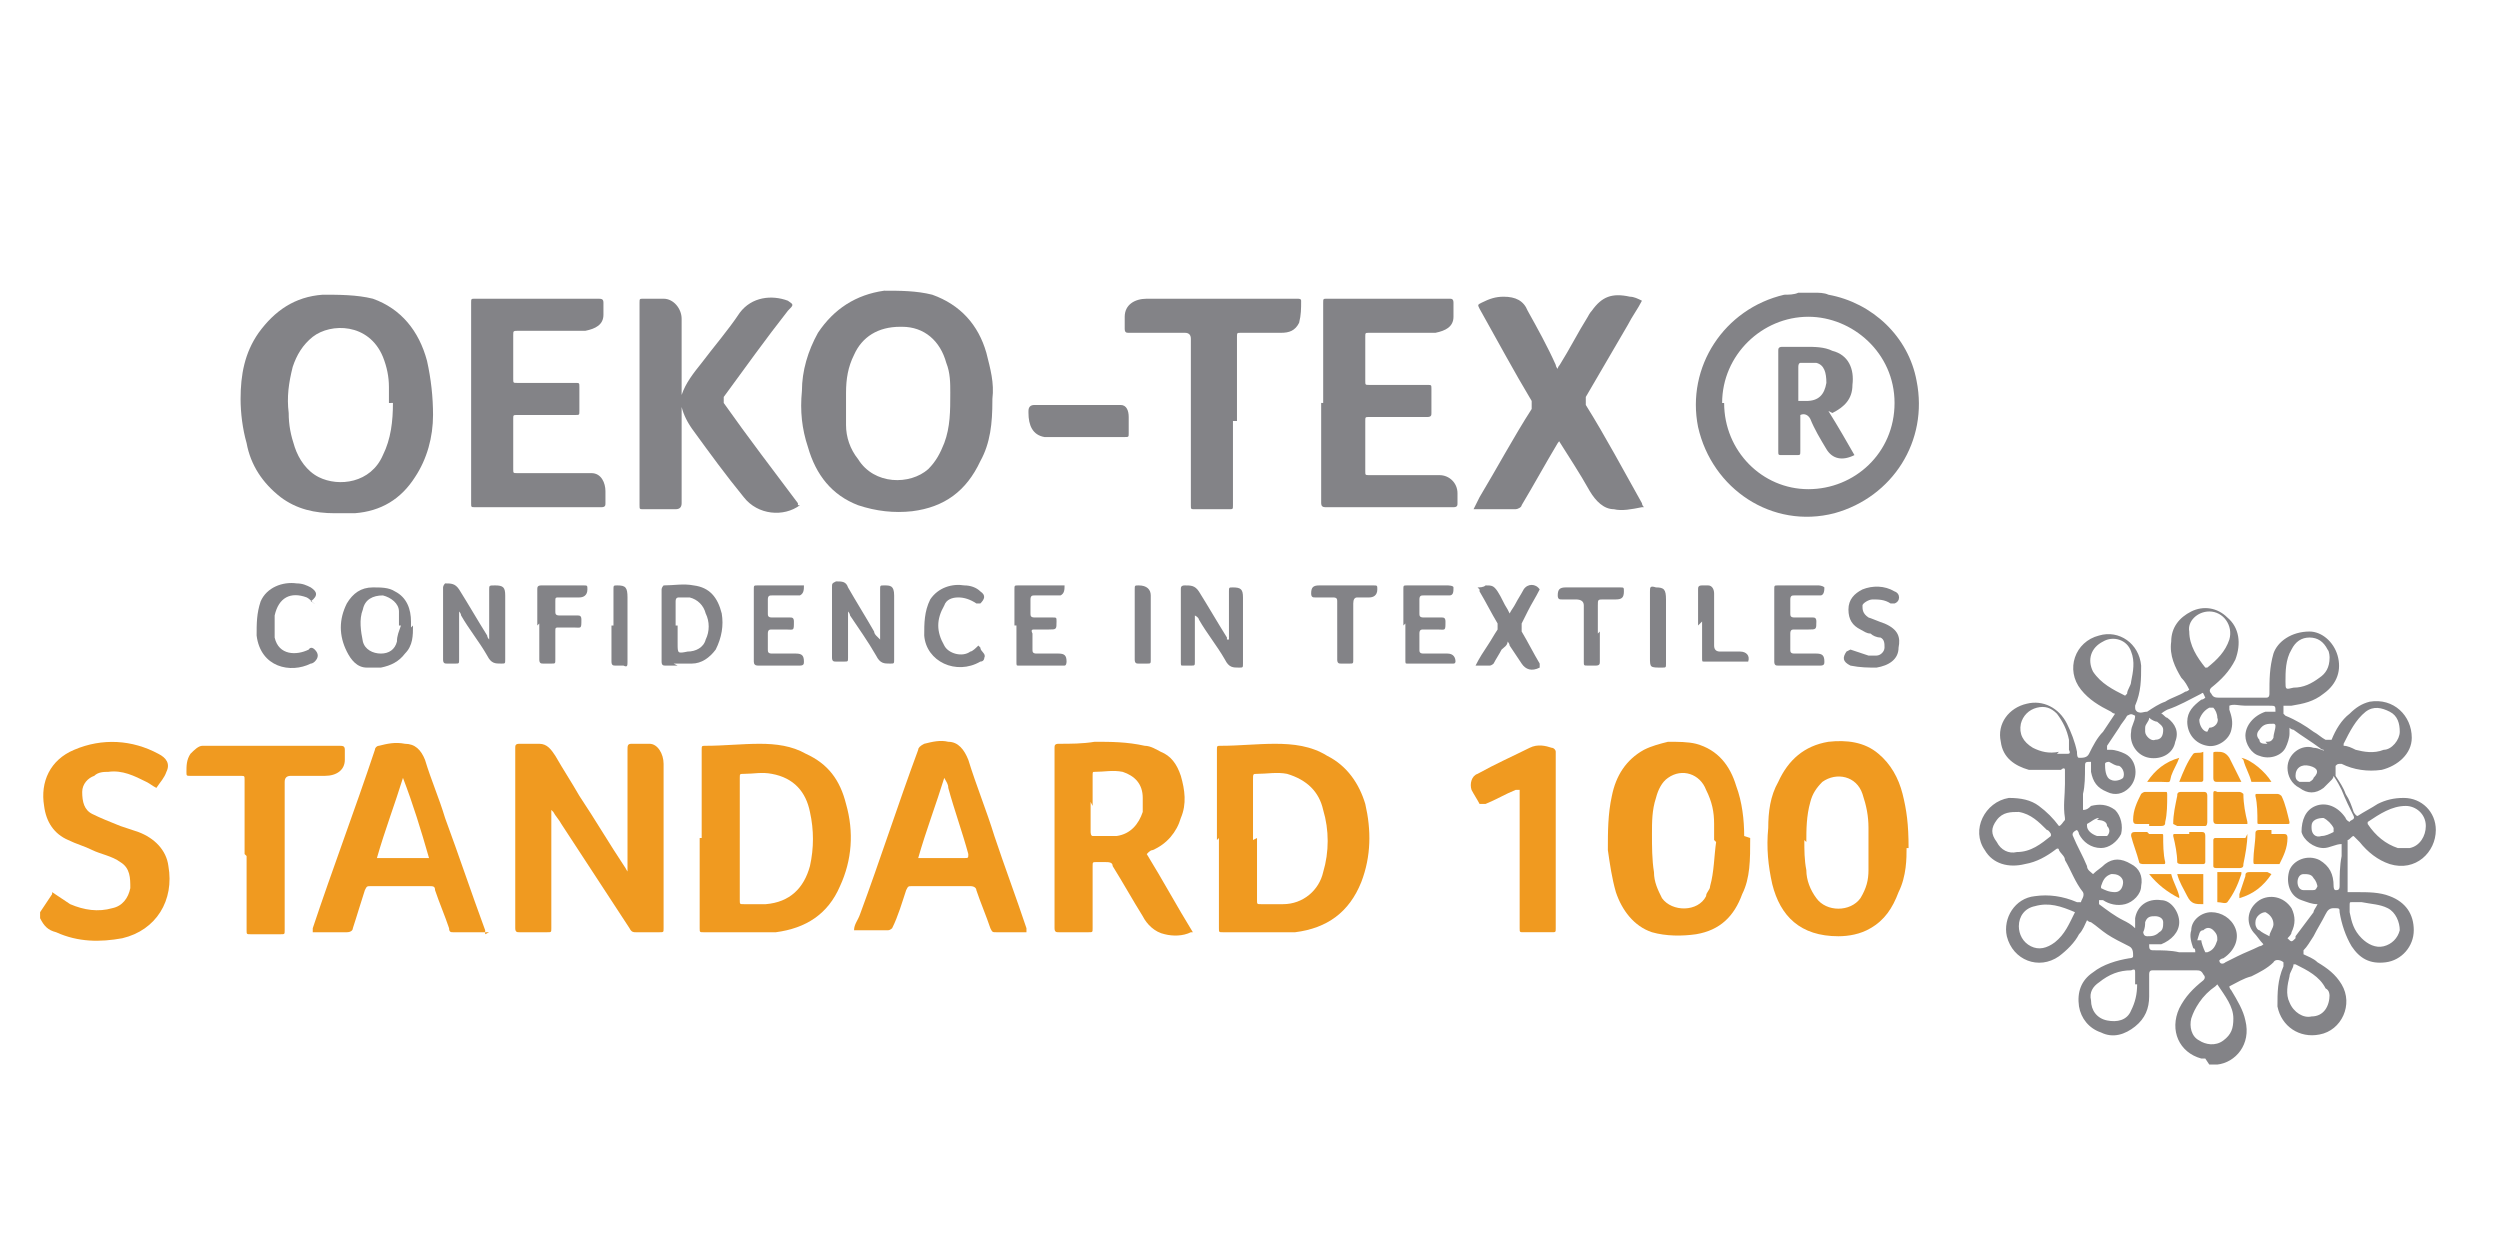 <?xml version="1.0" encoding="UTF-8"?>
<svg xmlns="http://www.w3.org/2000/svg" version="1.1" viewBox="0 0 124.7 62.4">
  <defs>
    <style>
      .cls-1 {
        fill: #f09a20;
      }

      .cls-2 {
        fill: #838387;
      }
    </style>
  </defs>
  <!-- Generator: Adobe Illustrator 28.7.1, SVG Export Plug-In . SVG Version: 1.2.0 Build 142)  -->
  <g>
    <g id="Capa_1">
      <g>
        <path class="cls-2" d="M110,52.8c0,0-.2,0-.2,0-1.1-.3-1.6-1.4-1.1-2.5.3-.6.7-1,1.2-1.4.1-.1.1-.2,0-.3-.1-.2-.2-.2-.4-.2-.5,0-1,0-1.4,0-.2,0-.5,0-.7,0-.1,0-.2,0-.2.2,0,.4,0,.7,0,1.1,0,.6-.2,1.1-.7,1.5-.5.4-1.1.6-1.7.3-.6-.2-1-.7-1.1-1.3-.1-.7.1-1.3.7-1.7.5-.4,1.2-.6,1.8-.7,0,0,.2,0,.2-.1,0-.2,0-.4-.2-.5-.4-.2-.8-.4-1.1-.6-.3-.2-.5-.4-.8-.6,0,0-.1,0-.2-.1-.1.2-.2.5-.4.7-.2.4-.6.8-1,1.1-1,.7-2.3.2-2.6-1-.2-.9.4-1.9,1.4-2,.7-.1,1.4,0,2.1.3,0,0,.2,0,.2,0,0-.1.2-.3.1-.5-.4-.5-.6-1.1-.9-1.6,0-.2-.2-.3-.3-.5,0-.1-.1-.1-.2,0-.4.3-.9.6-1.5.7-.8.2-1.6,0-2-.7-.7-1,0-2.4,1.2-2.6.6,0,1.1.1,1.5.4.4.3.7.6,1,1,0,0,0,0,0,0,.1,0,.2-.2.3-.3,0,0,0,0,0-.1-.1-.6,0-1.1,0-1.7,0-.2,0-.5,0-.7,0-.1-.1-.1-.2,0-.5,0-1.1,0-1.6,0-.7-.2-1.3-.6-1.4-1.4-.2-.9.4-1.7,1.3-1.9.8-.2,1.6.2,2,1,.2.4.4.9.5,1.4,0,.1,0,.3.1.3.2,0,.4,0,.5-.2.2-.4.4-.8.7-1.1.2-.3.4-.6.6-.9,0,0-.1,0-.2-.1-.6-.3-1.1-.6-1.5-1.1-.8-1-.3-2.4.9-2.7,1-.3,2,.4,2.1,1.5,0,.7,0,1.3-.3,2,0,.2,0,.2.1.3.2.1.3,0,.5,0,.3-.2.6-.4.9-.5.3-.2.7-.3,1-.5,0,0,.1,0,.2-.1-.1-.2-.2-.4-.4-.6-.3-.5-.6-1.1-.5-1.8,0-.7.4-1.2,1-1.5.6-.3,1.3-.2,1.8.3.6.5.7,1.3.4,2.1-.3.6-.7,1-1.2,1.4-.1.1-.1.2,0,.3.1.2.2.2.5.2.4,0,.8,0,1.3,0,.3,0,.6,0,.9,0,.1,0,.2,0,.2-.2,0-.7,0-1.3.2-2,.2-.6.9-1.1,1.8-1.1.6,0,1.2.5,1.4,1.2.2.7,0,1.4-.7,1.9-.5.4-1,.5-1.6.6-.1,0-.2,0-.4,0,0,.1,0,.3,0,.4,0,0,0,0,.1.1.5.2,1,.5,1.4.8.2.1.4.3.6.4.1,0,.2,0,.3,0,.2-.5.5-1,.9-1.3.3-.3.6-.5,1-.6,1.2-.2,2.1.7,2.1,1.8,0,.8-.7,1.4-1.5,1.6-.7.1-1.4,0-2-.3-.2,0-.2,0-.3.1,0,.2,0,.3,0,.5.2.3.4.6.5.9.2.3.3.6.4.9,0,0,.1.2.2.2.3-.2.7-.4,1-.6.4-.2.8-.3,1.3-.3.9,0,1.6.7,1.6,1.6,0,1.1-1,2.1-2.3,1.7-.6-.2-1.1-.6-1.5-1.1,0,0-.2-.2-.3-.3-.1,0-.2.2-.3.2,0,0,0,0,0,.1,0,.6,0,1.2,0,1.7,0,.2,0,.5,0,.8.2,0,.3,0,.5,0,.5,0,1.1,0,1.6.2.8.3,1.2.9,1.2,1.7,0,.8-.6,1.5-1.4,1.6-.8.1-1.3-.2-1.7-.8-.3-.5-.5-1.1-.6-1.7,0-.2,0-.2-.3-.2-.2,0-.3.1-.4.3-.2.4-.4.7-.6,1.1-.2.3-.3.5-.5.7,0,0,0,.1,0,.2.2.1.5.2.7.4.5.3.9.6,1.2,1.1.6,1,0,2.3-1.1,2.5-1,.2-1.9-.4-2.1-1.4,0-.7,0-1.3.3-2,0,0,0-.2,0-.2-.1-.1-.4-.2-.5,0-.3.3-.7.5-1.1.7-.4.1-.7.3-1.1.5,0,0,0,.1.1.2.3.5.6,1,.7,1.5.3,1.2-.5,2.1-1.4,2.2,0,0,0,0,0,0h-.4ZM115.9,37.8c.1-.2.1-.2,0-.4,0,0-.1,0-.2-.1-.4-.3-.9-.6-1.3-.9,0,0-.1,0-.2-.1,0,.1,0,.2,0,.3,0,.2-.1.5-.2.7-.2.4-.8.6-1.3.4-.4-.1-.7-.6-.7-1,0-.5.4-1,1-1.2.2,0,.3,0,.5,0,0-.3,0-.3-.3-.3-.4,0-.8,0-1.2,0-.3,0-.6-.1-.8,0,0,0,0,.1,0,.2.1.3.2.6.1,1-.1.5-.7.9-1.2.8-.6-.1-1-.6-1-1.2,0-.5.3-.8.7-1.1,0,0,.1,0,.2-.1-.1-.2-.1-.3-.2-.2-.6.3-1.1.6-1.7.8,0,0-.2.1-.3.2.1,0,.2.2.3.2.4.3.6.7.4,1.2-.1.6-.7.9-1.3.8-.6-.1-1-.7-.9-1.3,0-.3.2-.5.2-.8-.2-.1-.2-.1-.4,0-.1.2-.3.4-.4.6-.2.3-.4.6-.6.9,0,0,0,.1,0,.2,0,0,.1,0,.2,0,.2,0,.5.1.7.2.6.3.7,1.2.2,1.7-.3.3-.7.4-1.1.2-.5-.2-.7-.5-.8-1,0-.2,0-.3,0-.5-.3,0-.3,0-.3.3,0,.4,0,.9-.1,1.3,0,.3,0,.5,0,.8.2,0,.3-.1.4-.2.4-.1.8-.1,1.2.2.3.3.4.8.3,1.2-.2.4-.6.7-1,.7-.5,0-.9-.3-1.1-.7,0,0,0-.1-.1-.2,0,0-.3.1-.2.3.2.5.5,1,.7,1.5,0,.2.2.3.3.4,0,0,0,0,0,0,.2-.2.4-.3.6-.5.4-.3.8-.3,1.3,0,.4.2.6.6.5,1.1,0,.4-.4.8-.8.9-.4.1-.8,0-1.1-.2,0,0-.1,0-.2,0,0,0,0,.2,0,.2.4.3.8.6,1.2.8.2.1.4.2.6.4,0-.2,0-.4,0-.5.1-.6.6-1,1.3-.9.5,0,.9.6.9,1.1,0,.5-.4.9-.9,1.1-.2,0-.4,0-.6,0,0,.2,0,.3.2.3.4,0,.9,0,1.3.1.2,0,.5,0,.8,0,0-.1,0-.2-.1-.2-.1-.3-.2-.6-.1-.9,0-.5.5-.9,1-.9.5,0,1,.3,1.2.8.2.5,0,1.1-.6,1.5,0,0-.1,0-.2.1,0,.2.2.2.3.1.2-.1.4-.2.6-.3.4-.2.7-.3,1.1-.5,0,0,.1,0,.2-.1,0,0,0,0,0,0-.2-.2-.3-.4-.5-.6-.4-.5-.3-1.2.3-1.6.5-.3,1.2-.2,1.6.4.2.4.2.8,0,1.2,0,.1-.1.2-.2.3.2.2.2.2.4,0,0,0,0,0,0-.1.3-.4.6-.8.9-1.2,0-.1.1-.2.2-.4-.3,0-.5-.1-.8-.2-.6-.2-.8-.9-.6-1.5.2-.5.9-.8,1.5-.5.5.3.7.7.7,1.3,0,0,0,.2.1.2.1,0,.2,0,.2-.2,0-.5,0-1,.1-1.5,0-.2,0-.4,0-.6-.3,0-.6.2-.9.2-.5,0-1-.4-1.1-.8,0-.6.2-1.1.7-1.3.5-.2,1.1,0,1.5.6,0,0,0,.1.2.2,0-.1.3-.1.2-.3-.2-.4-.4-.8-.6-1.3-.1-.2-.2-.4-.4-.7,0,0,0,.1-.1.2-.1.1-.3.3-.4.4-.4.3-.8.3-1.2,0-.4-.2-.6-.6-.6-1,0-.7.7-1.2,1.3-1,.3,0,.5.2.8.2ZM110.2,30.5c-.6,0-1.1.5-1,1,0,.7.4,1.3.8,1.8,0,0,.1,0,.1,0,.5-.4.9-.8,1.1-1.4.2-.7-.3-1.4-1-1.4ZM110.5,49.2c-.3.2-.6.5-.8.8-.2.3-.3.5-.4.8-.1.4,0,.9.4,1.1.3.2.8.3,1.2,0,.4-.3.5-.6.5-1.1,0-.6-.4-1.1-.8-1.7ZM102.3,41.6s0,0,0,0c0,0-.1-.2-.2-.2-.4-.4-.8-.8-1.4-.9-.4,0-.8,0-1.1.4-.3.4-.3.7,0,1.1.2.4.6.6,1,.5.7,0,1.2-.4,1.7-.8ZM116.2,32.8c0,0,0-.3-.1-.4-.2-.4-.5-.6-.9-.6-.4,0-.7.2-.9.6-.3.5-.3,1.1-.3,1.6,0,.4,0,.4.4.3.5,0,.9-.2,1.3-.5.3-.2.5-.5.5-1ZM106.1,34.6c0-.2.2-.4.2-.6.1-.5.2-1,0-1.5-.2-.6-.9-.8-1.4-.5-.6.3-.8.9-.5,1.5.4.6,1,.9,1.6,1.2ZM106.5,49.1c0-.2,0-.4,0-.6,0-.1,0-.2-.2-.1-.6,0-1.1.2-1.6.6-.3.2-.5.5-.4.9,0,.5.3.9.8,1,.5.1,1,0,1.2-.5.2-.4.3-.8.3-1.3ZM116.2,49.8c0-.2,0-.4-.2-.5-.3-.6-.9-.9-1.5-1.2,0,0-.1,0-.1,0,0,.2-.2.4-.2.6-.1.4-.2.9,0,1.3.2.5.7.8,1.1.7.6,0,.9-.5.9-1.1ZM118.1,41.1c.4.6.9,1,1.5,1.2.2,0,.4,0,.6,0,.5-.1.8-.6.8-1.1,0-.6-.5-1-1-1-.7,0-1.3.4-1.9.8ZM103.5,45.5c-.7-.3-1.3-.5-2-.3-.5.1-.8.5-.8,1,0,.4.2.8.6,1,.4.2.8.1,1.2-.2.5-.4.7-.9,1-1.5ZM117.8,45c-.1,0-.3,0-.5,0-.1,0-.1,0-.1.2,0,.1,0,.2,0,.3.1.5.2.9.6,1.3.3.3.7.5,1.1.4.4-.1.7-.4.8-.8,0-.4-.2-.9-.6-1.1-.4-.2-.8-.2-1.3-.3ZM102.6,37.6c.2,0,.4,0,.5,0,.1,0,.2,0,.1-.2,0-.1,0-.3,0-.5-.1-.5-.3-.9-.6-1.3-.3-.3-.6-.4-1-.3-.4.1-.7.4-.8.8-.1.5.1.9.6,1.2.4.2.8.3,1.3.2ZM116.9,37.2c.2,0,.4.1.6.2.4.1.9.2,1.4,0,.4,0,.8-.5.8-.9,0-.4-.1-.8-.5-1-.4-.2-.8-.3-1.2,0-.5.4-.8,1-1.1,1.6ZM105.2,38c0,0-.2,0-.2.1,0,.2,0,.7.3.8.2.1.5,0,.6-.1.1-.2,0-.5-.2-.6-.2,0-.3-.1-.5-.2ZM115.6,44.3c0-.2-.1-.4-.2-.5-.1-.2-.3-.2-.5-.2-.2,0-.3.2-.3.4,0,.2.1.4.3.4.1,0,.3,0,.4,0,.2,0,.2,0,.3-.2ZM115.3,41.3c0,.3.2.5.5.4.2,0,.4-.1.6-.2,0,0,0-.1,0-.2-.1-.2-.3-.4-.5-.5-.3,0-.6.1-.6.4ZM105.4,43.6s0,0-.1,0c-.3.1-.4.3-.5.6,0,0,0,0,0,.1.2.1.4.2.7.2.3,0,.4-.3.4-.5,0-.2-.2-.4-.5-.4ZM107,36.5s0,0,0,0c0,.2.3.5.5.4.3,0,.4-.2.4-.5,0-.2-.2-.3-.3-.4-.1,0-.3-.1-.4-.2,0,.2-.2.3-.2.5,0,0,0,0,0,0ZM109.8,46.9c0,.1.1.4.2.6,0,0,0,0,.1,0,.3-.1.4-.3.5-.6,0-.2,0-.3-.2-.5-.1-.1-.3-.2-.5,0-.2,0-.2.2-.3.5ZM104.7,40.8c-.2,0-.4.2-.6.3,0,0,0,.1,0,.1,0,.2.2.4.5.5.2,0,.4,0,.5,0,.1-.1.2-.3,0-.5,0-.2-.2-.3-.5-.3ZM114.5,38.6c0,.2,0,.3.2.4.1,0,.3,0,.5,0,0,0,.2-.1.2-.2.3-.3.2-.5-.2-.6-.4-.1-.7.1-.7.5ZM106.9,46.4c0,.1,0,.3.2.3.2,0,.4,0,.6-.2.2-.1.2-.3.2-.5,0-.2-.2-.3-.4-.3-.2,0-.4,0-.5.3,0,.1,0,.3-.1.5ZM113,37c.2,0,.3,0,.4-.2,0-.2.1-.4.1-.6,0,0,0-.1-.1-.1-.3,0-.5,0-.7.3-.1.1-.2.3,0,.5,0,.2.2.2.4.2ZM110.2,36.3c.3,0,.5-.3.4-.5,0-.2-.1-.4-.2-.5,0,0-.1,0-.2,0-.2.1-.4.3-.5.6,0,.3.2.6.4.6ZM112.5,46.1c0,.1.1.3.2.3.1.1.3.2.5.3,0-.2.2-.4.2-.6,0-.3-.2-.5-.4-.6-.2,0-.5.2-.5.5Z"/>
        <path class="cls-2" d="M90.5,14.6c.2,0,.5,0,.7.1,2.2.4,4,2.1,4.4,4.3.6,3-1.2,5.8-4.1,6.6-3.1.8-6.1-1.2-6.8-4.3-.6-3,1.3-5.9,4.3-6.6.2,0,.5,0,.7-.1,0,0,0,0,0,0,.2,0,.4,0,.6,0ZM86,20.1c0,2.4,1.9,4.3,4.2,4.3,2.3,0,4.3-1.8,4.3-4.3,0-2.5-2.1-4.3-4.3-4.3-2.3,0-4.3,1.9-4.3,4.3Z"/>
        <path class="cls-1" d="M2,45.5c.2-.3.4-.6.6-.9,0,0,0,0,0-.1.3.2.6.4.9.6.7.3,1.4.4,2.1.2.5-.1.8-.5.9-1,0-.5,0-1-.5-1.3-.4-.3-1-.4-1.4-.6-.4-.2-.8-.3-1.2-.5-.7-.3-1.1-.9-1.2-1.7-.2-1.2.3-2.3,1.5-2.8,1.4-.6,2.9-.5,4.2.2.4.2.6.5.4.9-.1.3-.3.5-.5.8-.2-.1-.3-.2-.5-.3-.6-.3-1.2-.6-1.9-.5-.2,0-.5,0-.7.2-.3.1-.6.4-.6.8,0,.5.1.9.5,1.1.4.2.9.4,1.4.6.3.1.6.2.9.3.8.3,1.4.9,1.5,1.7.3,1.7-.6,3.2-2.3,3.6-1.1.2-2.2.2-3.3-.3-.4-.1-.6-.3-.8-.7,0,0,0-.1,0-.2Z"/>
        <path class="cls-2" d="M49.5,20c0,1.1-.1,2.1-.6,3-.7,1.5-1.8,2.3-3.4,2.5-.9.1-1.8,0-2.7-.3-1.3-.5-2.1-1.5-2.5-2.9-.3-.9-.4-1.8-.3-2.8,0-1,.3-2,.8-2.9.8-1.2,1.9-1.9,3.3-2.1.8,0,1.6,0,2.4.2,1.4.5,2.3,1.5,2.7,2.9.2.8.4,1.5.3,2.3ZM44.9,16.3c-1.1,0-1.9.5-2.3,1.4-.3.6-.4,1.2-.4,1.9,0,.5,0,1.1,0,1.6,0,.6.2,1.2.6,1.7.8,1.3,2.6,1.3,3.5.5.4-.4.6-.8.8-1.3.3-.8.3-1.6.3-2.5,0-.5,0-1-.2-1.5-.3-1.1-1.1-1.8-2.2-1.8Z"/>
        <path class="cls-2" d="M16.7,25.6c-1,0-1.9-.2-2.7-.8-.9-.7-1.5-1.6-1.7-2.7-.2-.7-.3-1.5-.3-2.2,0-1.2.2-2.3.9-3.3.8-1.1,1.8-1.8,3.2-1.9.8,0,1.7,0,2.5.2,1.4.5,2.3,1.6,2.7,3.1.2.9.3,1.8.3,2.7,0,1.1-.3,2.2-.9,3.1-.7,1.1-1.7,1.7-3,1.8-.3,0-.6,0-.8,0ZM19.4,20.1c0-.3,0-.6,0-.8,0-.5-.1-1-.3-1.5-.7-1.7-2.6-1.7-3.5-1-.5.4-.8.9-1,1.5-.2.8-.3,1.5-.2,2.3,0,.6.1,1.1.3,1.7.2.6.6,1.2,1.2,1.5,1,.5,2.6.3,3.2-1.1.4-.8.5-1.7.5-2.6Z"/>
        <path class="cls-2" d="M39.9,25.2c-.8.6-2.1.5-2.8-.4-.9-1.1-1.7-2.2-2.5-3.3-.3-.4-.5-.8-.6-1.2,0,0,0,0,0,0,0,0,0,.1,0,.2,0,1.5,0,3.1,0,4.6q0,.3-.3.3c-.5,0-1.1,0-1.6,0-.2,0-.2,0-.2-.2,0-3.4,0-6.8,0-10.1,0-.2,0-.2.2-.2.3,0,.7,0,1,0,.5,0,.9.5.9,1,0,1.2,0,2.4,0,3.6,0,0,0,.1,0,.2,0,0,0,0,0,0,.2-.6.6-1.1,1-1.6.6-.8,1.3-1.6,1.9-2.5.6-.8,1.6-.9,2.4-.6,0,0,0,0,0,0,.3.2.3.2,0,.5-1.1,1.4-2.1,2.8-3.2,4.3,0,.1,0,.2,0,.3,1.2,1.7,2.5,3.4,3.7,5,0,0,0,0,0,.1Z"/>
        <path class="cls-2" d="M77.8,21.9c0,0,0,.1-.1.2-.6,1-1.2,2.1-1.8,3.1,0,.1-.2.2-.3.2-.6,0-1.3,0-1.9,0,0,0-.1,0-.2,0,.1-.2.2-.4.3-.6.9-1.5,1.7-3,2.6-4.4,0-.2,0-.3,0-.4-.9-1.5-1.7-3-2.6-4.6-.1-.2-.1-.2.1-.3.4-.2.7-.3,1.1-.3.6,0,1,.2,1.2.7.5.9,1,1.8,1.4,2.7,0,0,0,.1.1.2,0,0,0-.1.1-.2.5-.8.9-1.6,1.4-2.4,0,0,.1-.2.2-.3.5-.7,1-.9,1.9-.7.2,0,.4.1.6.2-.2.4-.5.8-.7,1.2-.7,1.2-1.4,2.4-2.1,3.6,0,.1,0,.2,0,.4,1,1.6,1.9,3.3,2.8,4.9,0,0,0,.1.1.2,0,0,0,0-.1,0-.5.1-1,.2-1.4.1-.5,0-.9-.4-1.2-.9-.5-.9-1.1-1.8-1.6-2.6,0,0,0,0-.1-.1Z"/>
        <path class="cls-1" d="M31.3,43.6c0,0,0-.2,0-.2,0-2,0-4,0-6,0-.2,0-.3.2-.3.3,0,.6,0,.9,0,.4,0,.7.5.7,1,0,1.2,0,2.5,0,3.7,0,1.5,0,3,0,4.5,0,.2,0,.2-.2.2-.4,0-.8,0-1.2,0-.1,0-.2,0-.3-.2-1.1-1.7-2.3-3.5-3.4-5.2-.1-.2-.3-.4-.4-.6,0,0,0,0-.1-.1,0,0,0,.2,0,.2,0,1.9,0,3.8,0,5.7,0,.2,0,.2-.2.2-.5,0-.9,0-1.4,0-.1,0-.2,0-.2-.2,0-3,0-6,0-9,0-.1,0-.2.2-.2.3,0,.7,0,1,0,.4,0,.6.3.8.6.4.7.8,1.3,1.2,2,.8,1.2,1.5,2.4,2.3,3.6,0,0,.1.2.2.3,0,0,0,0,0,0Z"/>
        <path class="cls-2" d="M66,20.1c0-1.7,0-3.4,0-5,0-.2,0-.2.2-.2,2,0,4.1,0,6.1,0,.1,0,.2,0,.2.2,0,.2,0,.5,0,.7,0,.5-.4.7-.9.8-1.1,0-2.2,0-3.3,0-.2,0-.2,0-.2.2,0,.7,0,1.5,0,2.2,0,.2,0,.2.2.2,1,0,1.9,0,2.9,0,.2,0,.2,0,.2.2,0,.4,0,.8,0,1.2,0,.1,0,.2-.2.2-1,0-1.9,0-2.9,0-.2,0-.2,0-.2.2,0,.8,0,1.7,0,2.5,0,.2,0,.2.2.2,1,0,2,0,3,0,.2,0,.4,0,.5,0,.5,0,.9.4.9.9,0,.2,0,.3,0,.5,0,.1,0,.2-.2.2-.9,0-1.8,0-2.6,0-1.3,0-2.5,0-3.8,0q-.2,0-.2-.2c0-1.7,0-3.4,0-5Z"/>
        <path class="cls-2" d="M23.5,20.1c0-1.7,0-3.4,0-5,0-.2,0-.2.2-.2,2,0,4.1,0,6.1,0,.2,0,.3,0,.3.2,0,.2,0,.4,0,.6,0,.5-.4.7-.9.8-1.1,0-2.2,0-3.3,0-.3,0-.3,0-.3.2,0,.7,0,1.5,0,2.2,0,.2,0,.2.2.2,1,0,1.9,0,2.9,0,.2,0,.2,0,.2.2,0,.4,0,.8,0,1.2,0,.2,0,.2-.2.2-1,0-1.9,0-2.9,0-.2,0-.2,0-.2.2,0,.8,0,1.7,0,2.5,0,.2,0,.2.2.2,1,0,2,0,3,0,.2,0,.5,0,.7,0,.5,0,.7.5.7.9,0,.2,0,.4,0,.6,0,.1,0,.2-.2.2,0,0,0,0,0,0-2.1,0-4.2,0-6.3,0-.2,0-.2,0-.2-.2,0-1.7,0-3.4,0-5Z"/>
        <path class="cls-1" d="M60.7,41.9c0-1.5,0-3,0-4.5,0-.2,0-.2.2-.2.9,0,1.8-.1,2.7-.1.9,0,1.8.1,2.6.6,1,.5,1.6,1.4,1.9,2.4.3,1.3.3,2.6-.2,3.9-.6,1.5-1.7,2.3-3.3,2.5-.5,0-1,0-1.5,0-.7,0-1.4,0-2.1,0-.2,0-.2,0-.2-.2,0-1.5,0-3,0-4.5ZM62.7,41.8c0,1,0,2,0,3.1,0,.2,0,.2.2.2.4,0,.8,0,1.1,0,1,0,1.8-.7,2-1.6.3-1,.3-2.1,0-3.1-.2-.9-.8-1.5-1.8-1.8-.5-.1-1,0-1.5,0-.2,0-.2,0-.2.3,0,1,0,2,0,3Z"/>
        <path class="cls-1" d="M35,41.8c0-1.5,0-3,0-4.4,0-.2,0-.2.2-.2.9,0,1.8-.1,2.7-.1.8,0,1.6.1,2.3.5,1.1.5,1.7,1.3,2,2.5.4,1.4.3,2.8-.3,4.1-.6,1.4-1.7,2.1-3.2,2.3-.5,0-1.1,0-1.6,0-.7,0-1.4,0-2,0-.2,0-.2,0-.2-.2,0-1.5,0-3,0-4.5ZM36.9,41.8c0,1,0,2.1,0,3.1,0,.2,0,.2.2.2.4,0,.8,0,1.1,0,1.2-.1,1.9-.8,2.2-1.9.2-.9.2-1.8,0-2.7-.2-1-.8-1.7-1.9-1.9-.5-.1-.9,0-1.4,0-.2,0-.2,0-.2.2,0,1,0,2,0,3Z"/>
        <path class="cls-1" d="M57.2,42.6c.8,1.3,1.5,2.6,2.3,3.9,0,0-.1,0-.1,0-.4.2-.9.2-1.3.1-.5-.1-.9-.5-1.1-.9-.5-.8-1-1.7-1.5-2.5,0-.2-.2-.2-.4-.2-.1,0-.2,0-.4,0-.2,0-.2,0-.2.2,0,1,0,2.1,0,3.1,0,.2,0,.2-.2.2-.5,0-1,0-1.5,0-.1,0-.2,0-.2-.2,0-3,0-6,0-9,0-.1,0-.2.2-.2.6,0,1.2,0,1.8-.1.8,0,1.6,0,2.5.2.3,0,.6.2.8.3.5.2.8.6,1,1.2.2.7.3,1.4,0,2.1-.2.7-.7,1.3-1.4,1.6,0,0-.1,0-.2.1ZM54.4,40c0,.5,0,1,0,1.5,0,0,0,.2.1.2.4,0,.8,0,1.2,0,.7-.1,1.1-.6,1.3-1.2,0-.2,0-.4,0-.7,0-.7-.4-1.1-1-1.3-.5-.1-.9,0-1.4,0-.1,0-.1,0-.1.2,0,.5,0,1,0,1.5Z"/>
        <path class="cls-1" d="M87.3,41.8c0,1.1,0,2-.4,2.8-.4,1.1-1.1,1.8-2.3,2-.7.1-1.5.1-2.2-.1-.9-.3-1.5-1.1-1.8-2-.2-.7-.3-1.4-.4-2.1,0-.9,0-1.8.2-2.7.2-1,.7-1.8,1.6-2.3.4-.2.8-.3,1.2-.4.5,0,1,0,1.4.1,1.1.3,1.7,1.1,2,2.1.3.8.4,1.7.4,2.5ZM85.5,41.9c0-.3,0-.5,0-.8,0-.6-.1-1.1-.4-1.7-.3-.8-1.2-1.1-1.9-.6-.3.2-.5.6-.6,1-.2.6-.2,1.2-.2,1.8,0,.6,0,1.3.1,1.9,0,.5.2.9.4,1.3.5.7,1.8.7,2.2-.1,0-.2.2-.3.2-.5.2-.7.2-1.5.3-2.2Z"/>
        <path class="cls-1" d="M95.1,42.3c0,.5,0,1.4-.4,2.2-.3.8-.7,1.4-1.4,1.8-.5.3-1.1.4-1.6.4-1.9,0-2.9-1-3.3-2.6-.2-.9-.3-1.8-.2-2.8,0-.8.1-1.6.5-2.3.5-1.1,1.3-1.8,2.5-2,.9-.1,1.8,0,2.5.6.6.5,1,1.2,1.2,2,.2.8.3,1.5.3,2.7ZM90,41.9c0,.5,0,1,.1,1.5,0,.5.2,1,.5,1.4.5.7,1.7.7,2.2,0,.3-.5.4-.9.4-1.4,0-.7,0-1.4,0-2.1,0-.6-.1-1.1-.3-1.7-.3-.9-1.3-1.1-2-.6-.3.3-.5.6-.6,1-.2.7-.2,1.4-.2,2Z"/>
        <path class="cls-1" d="M51.4,46.5c-.3,0-.6,0-.8,0-.3,0-.6,0-.9,0-.2,0-.2,0-.3-.2-.2-.6-.5-1.3-.7-1.9,0-.1-.1-.2-.3-.2-1,0-1.9,0-2.9,0-.2,0-.2,0-.3.2-.2.6-.4,1.3-.7,1.9,0,0-.1.1-.2.1-.6,0-1.1,0-1.7,0,0,0,0,0,0,0,0-.3.2-.5.3-.8,1-2.7,1.9-5.5,2.9-8.2,0-.1.1-.2.3-.3.4-.1.8-.2,1.2-.1.5,0,.8.4,1,.9.4,1.3.9,2.5,1.3,3.8.5,1.5,1.1,3.1,1.6,4.6,0,0,0,.1,0,.2ZM45.7,42.8c0,0,.2,0,.2,0,.7,0,1.4,0,2.2,0,.2,0,.2,0,.2-.2-.3-1.1-.7-2.2-1-3.3,0-.2-.1-.3-.2-.5,0,0,0,0,0,0-.4,1.3-.9,2.6-1.3,4Z"/>
        <path class="cls-1" d="M24.4,46.5c-.4,0-.7,0-1,0-.3,0-.5,0-.8,0-.1,0-.2,0-.2-.2-.2-.6-.5-1.3-.7-1.9,0-.2-.1-.2-.3-.2-1,0-1.9,0-2.9,0-.2,0-.2,0-.3.2-.2.6-.4,1.3-.6,1.9,0,.1-.1.2-.3.2-.5,0-1,0-1.5,0,0,0-.1,0-.2,0,0,0,0-.1,0-.2,1-3,2.1-5.9,3.1-8.9,0-.1.1-.2.2-.2.4-.1.8-.2,1.3-.1.5,0,.8.3,1,.8.3,1,.7,1.9,1,2.9.7,1.9,1.3,3.7,2,5.6,0,0,0,0,0,.2ZM21.4,42.8c-.4-1.4-.8-2.7-1.3-4,0,0,0,0,0,0-.4,1.3-.9,2.6-1.3,4h2.6Z"/>
        <path class="cls-2" d="M61.5,21c0,1.4,0,2.8,0,4.2,0,.2,0,.2-.2.2-.6,0-1.1,0-1.7,0-.2,0-.2,0-.2-.2,0-2.8,0-5.6,0-8.3q0-.3-.3-.3c-.9,0-1.9,0-2.8,0-.1,0-.2,0-.2-.2,0-.2,0-.4,0-.6,0-.6.5-.9,1.1-.9,2.5,0,5,0,7.5,0,.1,0,.2,0,.2.1,0,.4,0,.7-.1,1.1-.2.4-.5.5-.9.5-.7,0-1.3,0-2,0-.2,0-.2,0-.2.2,0,1.4,0,2.8,0,4.2Z"/>
        <path class="cls-1" d="M12.2,42.6c0-1.2,0-2.5,0-3.7,0-.2,0-.2-.2-.2-.8,0-1.7,0-2.5,0-.2,0-.2,0-.2-.2,0-.3,0-.6.2-.9.2-.2.4-.4.6-.4.2,0,.3,0,.5,0,2.1,0,4.2,0,6.3,0,.2,0,.3,0,.3.2,0,.2,0,.4,0,.5,0,.5-.4.8-1,.8-.6,0-1.1,0-1.7,0q-.3,0-.3.3c0,2.5,0,4.9,0,7.4,0,.2,0,.2-.2.2-.5,0-1,0-1.5,0-.2,0-.2,0-.2-.2,0-1.2,0-2.5,0-3.7Z"/>
        <path class="cls-1" d="M75.8,39.4c0,0-.2,0-.2,0-.5.2-1,.5-1.5.7-.1,0-.2,0-.3,0-.1-.2-.3-.5-.4-.7-.1-.3,0-.7.3-.8.9-.5,1.8-.9,2.6-1.3.4-.2.8-.1,1.1,0,.1,0,.2.1.2.2,0,2.9,0,5.9,0,8.8,0,.2,0,.2-.2.2-.5,0-.9,0-1.4,0-.2,0-.2,0-.2-.2,0-2.2,0-4.4,0-6.7s0-.2,0-.3Z"/>
        <path class="cls-2" d="M54.2,21.8c-.6,0-1.2,0-1.8,0-.1,0-.2,0-.3,0-.6-.1-.8-.6-.8-1.2,0,0,0,0,0-.1q0-.3.3-.3c1.3,0,2.5,0,3.8,0,.2,0,.3,0,.5,0,.3,0,.4.3.4.6,0,.2,0,.5,0,.8,0,.2,0,.2-.2.2-.7,0-1.3,0-2,0Z"/>
        <path class="cls-2" d="M43.9,31.9v-.2c0-.8,0-1.5,0-2.3,0-.2,0-.2.2-.2.3,0,.5,0,.5.5,0,1.1,0,2.2,0,3.2,0,.2,0,.2-.2.2-.3,0-.5,0-.7-.4-.4-.7-.9-1.4-1.3-2,0,0,0-.1-.1-.2,0,0,0,0,0,0,0,0,0,.1,0,.2,0,.7,0,1.4,0,2.1,0,.2,0,.2-.2.2-.1,0-.2,0-.4,0-.1,0-.2,0-.2-.2,0-.3,0-.7,0-1,0-.8,0-1.7,0-2.5,0-.2,0-.2.2-.3.3,0,.5,0,.6.3.4.7.9,1.5,1.3,2.2,0,0,0,.1.1.2,0,0,0,0,0,0Z"/>
        <path class="cls-2" d="M61.3,31.9c0,0,0-.1,0-.2,0-.7,0-1.5,0-2.2,0-.2,0-.2.2-.2.4,0,.5.1.5.5,0,1.1,0,2.2,0,3.3,0,.2,0,.2-.2.2-.3,0-.5,0-.7-.4-.4-.7-.9-1.3-1.3-2,0,0,0-.1-.2-.2,0,0,0,.1,0,.2,0,.7,0,1.4,0,2.1,0,.2,0,.2-.2.2-.1,0-.2,0-.4,0-.1,0-.1,0-.1-.2,0-1.2,0-2.4,0-3.6,0-.1,0-.2.2-.2.3,0,.5,0,.7.3.5.8.9,1.5,1.4,2.3,0,0,0,0,0,.1,0,0,0,0,0,0Z"/>
        <path class="cls-2" d="M22.9,30.6c0,0,0,.1,0,.2,0,.7,0,1.4,0,2.1,0,.2,0,.2-.2.2-.1,0-.2,0-.4,0-.1,0-.2,0-.2-.2,0-1.2,0-2.4,0-3.6,0,0,0-.1.1-.2.3,0,.5,0,.7.3.5.8.9,1.5,1.4,2.3,0,0,0,.1.1.2,0,0,0-.1,0-.2,0-.8,0-1.5,0-2.3,0-.2,0-.2.3-.2.4,0,.5.1.5.5,0,1.1,0,2.1,0,3.2,0,.2,0,.2-.2.2-.3,0-.5,0-.7-.4-.4-.7-.9-1.3-1.3-2,0,0,0-.1-.1-.2,0,0,0,0,0,0Z"/>
        <path class="cls-2" d="M20.6,31.2c0,.5,0,1-.4,1.4-.3.4-.7.6-1.2.7-.2,0-.5,0-.7,0-.5,0-.8-.4-1-.8-.4-.8-.4-1.6,0-2.4.3-.5.7-.8,1.3-.8.4,0,.8,0,1.1.2.6.3.8.9.8,1.5,0,.1,0,.2,0,.3ZM19.9,31.2s0,0,0,0c0-.1,0-.2,0-.3,0-.1,0-.3,0-.4,0-.4-.4-.7-.8-.8-.5,0-.9.2-1,.7-.2.5-.1,1.1,0,1.6.1.4.5.6.9.6.4,0,.7-.2.8-.6,0-.3.1-.5.2-.8Z"/>
        <path class="cls-2" d="M33.8,33.2c-.2,0-.4,0-.6,0-.1,0-.2,0-.2-.2,0-1.2,0-2.4,0-3.6,0,0,0-.1.1-.2.5,0,1-.1,1.5,0,.8.1,1.2.6,1.4,1.4.1.6,0,1.2-.3,1.8-.3.4-.7.7-1.2.7-.3,0-.6,0-.9,0,0,0,0,0,0,0ZM33.8,31.2c0,.3,0,.6,0,.9,0,.5,0,.5.5.4.4,0,.8-.2.9-.6.2-.4.2-.9,0-1.3-.1-.4-.4-.7-.8-.8-.2,0-.3,0-.5,0-.1,0-.2,0-.2.2,0,.4,0,.8,0,1.2Z"/>
        <path class="cls-2" d="M73.7,29.3c.1,0,.3,0,.4-.1.3,0,.4,0,.6.3.2.3.3.6.5.9,0,0,0,0,.1.2.1-.2.2-.3.3-.5.1-.2.3-.5.4-.7.2-.3.6-.3.8,0-.2.4-.4.7-.6,1.1-.1.2-.2.4-.3.6,0,.1,0,.2,0,.4.3.5.6,1.1.9,1.6,0,0,0,.1,0,.2-.4.2-.7.1-.9-.2-.2-.3-.4-.6-.6-.9,0,0,0-.1-.1-.2,0,.2-.2.3-.3.4-.1.2-.3.5-.4.7,0,0-.1.1-.2.1-.2,0-.4,0-.7,0,.2-.4.4-.7.6-1,.2-.3.3-.5.5-.8,0-.1,0-.2,0-.3-.3-.5-.6-1.1-.9-1.6,0,0,0,0,0-.1Z"/>
        <path class="cls-2" d="M37.6,31.2c0-.6,0-1.2,0-1.8,0-.2,0-.2.2-.2.7,0,1.3,0,2,0,0,0,.2,0,.3,0,0,.2,0,.4-.2.5,0,0-.2,0-.3,0-.4,0-.7,0-1.1,0-.1,0-.2,0-.2.2,0,.2,0,.5,0,.7,0,.1,0,.2.2.2.3,0,.6,0,.9,0,.1,0,.2,0,.2.2,0,.5,0,.4-.4.4-.2,0-.4,0-.7,0-.1,0-.2,0-.2.2,0,.3,0,.5,0,.8,0,.1,0,.2.2.2.4,0,.8,0,1.2,0,.3,0,.4.1.4.4,0,.1,0,.2-.2.2-.4,0-.9,0-1.3,0-.3,0-.5,0-.8,0q-.2,0-.2-.2c0-.6,0-1.2,0-1.7Z"/>
        <path class="cls-2" d="M88.5,31.2c0-.6,0-1.2,0-1.8,0-.2,0-.2.2-.2.7,0,1.3,0,2,0,0,0,.2,0,.3.1,0,.1,0,.4-.2.4,0,0-.2,0-.2,0-.4,0-.7,0-1.1,0-.1,0-.2,0-.2.2,0,.2,0,.5,0,.7,0,.1,0,.2.2.2.3,0,.6,0,.9,0,.1,0,.2,0,.2.2,0,.4,0,.4-.4.4-.2,0-.4,0-.7,0-.1,0-.2,0-.2.2,0,.3,0,.5,0,.8,0,.1,0,.2.2.2.4,0,.8,0,1.1,0,.3,0,.4.1.4.4,0,.1,0,.2-.2.2-.6,0-1.2,0-1.8,0-.1,0-.2,0-.3,0-.1,0-.2,0-.2-.2,0-.6,0-1.2,0-1.8Z"/>
        <path class="cls-2" d="M50.6,31.2c0-.6,0-1.2,0-1.8,0-.2,0-.2.2-.2.7,0,1.3,0,2,0,0,0,.2,0,.3,0,0,.2,0,.4-.2.5,0,0-.2,0-.2,0-.4,0-.7,0-1.1,0-.1,0-.2,0-.2.2,0,.2,0,.5,0,.7,0,.1,0,.2.2.2.3,0,.6,0,.9,0,.2,0,.2,0,.2.2,0,.4,0,.4-.4.4-.2,0-.5,0-.7,0-.1,0-.2,0-.1.2,0,.3,0,.5,0,.8,0,.1,0,.2.2.2.4,0,.8,0,1.1,0,.3,0,.4.1.4.4,0,0,0,.2-.1.2-.8,0-1.5,0-2.3,0-.1,0-.1,0-.1-.2,0-.6,0-1.2,0-1.8Z"/>
        <path class="cls-2" d="M70,31.2c0-.6,0-1.2,0-1.8,0-.2,0-.2.2-.2.7,0,1.3,0,2,0,0,0,.3,0,.3.1,0,.2,0,.4-.2.4,0,0-.2,0-.2,0-.4,0-.7,0-1.1,0-.1,0-.2,0-.2.2,0,.2,0,.4,0,.7,0,.1,0,.2.2.2.3,0,.6,0,.9,0,.1,0,.2,0,.2.2,0,.5,0,.4-.4.4-.2,0-.4,0-.7,0-.1,0-.2,0-.2.2,0,.3,0,.5,0,.8,0,.1,0,.2.2.2.4,0,.8,0,1.2,0,.3,0,.4.2.4.4,0,0,0,.1-.1.1-.8,0-1.5,0-2.3,0-.1,0-.1,0-.1-.2,0-.6,0-1.2,0-1.8Z"/>
        <path class="cls-2" d="M92.3,32.4c.3.1.6.2.9.3.1,0,.3,0,.4,0,.2,0,.4-.2.4-.4,0-.2,0-.4-.2-.5-.2,0-.4-.1-.5-.2-.2,0-.3-.1-.5-.2-.4-.2-.6-.5-.6-1,0-.5.3-.8.7-1,.5-.2,1.1-.2,1.6.1.3.1.3.5,0,.6,0,0-.1,0-.2,0-.3-.2-.6-.2-.9-.2-.2,0-.5.2-.5.3,0,.2,0,.4.3.6.3.1.5.2.8.3.7.3.8.7.7,1.2,0,.6-.5.9-1.1,1-.4,0-.8,0-1.3-.1-.4-.2-.4-.4-.2-.7,0,0,0,0,0,0Z"/>
        <path class="cls-2" d="M15.7,30.1c-.1,0-.2-.2-.4-.3-.8-.3-1.4,0-1.6.9,0,.4,0,.7,0,1.1.2.9,1.1.9,1.7.6,0,0,.1-.2.3,0,.2.2.2.4,0,.6,0,0-.1.1-.2.1-1,.5-2.5.2-2.7-1.4,0-.6,0-1.1.2-1.7.3-.7,1.1-1,1.8-.9.3,0,.5.1.7.2.3.2.4.4,0,.7Z"/>
        <path class="cls-2" d="M48.9,32.3c0,.2.3.3.2.5,0,0,0,.2-.2.2-1.2.7-2.7,0-2.8-1.3,0-.6,0-1.2.3-1.8.4-.6,1.1-.8,1.7-.7.3,0,.6.1.8.3.3.2.2.4,0,.6,0,0-.1,0-.2,0-.3-.2-.6-.3-.9-.3-.3,0-.6.1-.7.4-.4.7-.4,1.3,0,2,.2.4.9.6,1.3.3.1,0,.3-.2.4-.3Z"/>
        <path class="cls-2" d="M26.8,31.2c0-.6,0-1.2,0-1.8,0-.1,0-.2.2-.2.7,0,1.4,0,2.1,0,.2,0,.2,0,.2.2,0,.3-.2.4-.4.4-.3,0-.7,0-1,0-.2,0-.2,0-.2.2,0,.2,0,.4,0,.5,0,.1,0,.2.2.2.3,0,.6,0,.9,0,.1,0,.2,0,.2.2,0,.5,0,.4-.4.4-.2,0-.5,0-.7,0-.2,0-.2,0-.2.2,0,.5,0,.9,0,1.4,0,.2,0,.2-.2.2-.1,0-.3,0-.4,0-.1,0-.2,0-.2-.2,0-.6,0-1.2,0-1.8Z"/>
        <path class="cls-2" d="M66.7,31.5c0-.5,0-1,0-1.5,0-.1,0-.2-.2-.2-.3,0-.6,0-.9,0-.1,0-.2,0-.2-.2,0-.3.1-.4.4-.4,0,0,.2,0,.3,0,.8,0,1.6,0,2.4,0,.2,0,.2,0,.2.2,0,.3-.2.4-.4.4-.2,0-.4,0-.6,0q-.2,0-.2.3c0,.9,0,1.9,0,2.8,0,.2,0,.2-.2.2-.1,0-.3,0-.4,0-.1,0-.2,0-.2-.2,0-.5,0-1,0-1.5Z"/>
        <path class="cls-2" d="M79.8,31.5c0,.5,0,1,0,1.5,0,.1,0,.2-.2.2-.1,0-.3,0-.4,0-.2,0-.2,0-.2-.2,0-.9,0-1.8,0-2.8q0-.3-.4-.3c-.2,0-.5,0-.7,0-.1,0-.2,0-.2-.2,0-.3.1-.4.4-.4.2,0,.4,0,.6,0,.7,0,1.4,0,2.1,0,.2,0,.2,0,.2.2,0,.3-.1.4-.4.4-.2,0-.4,0-.6,0-.3,0-.3,0-.3.3,0,.5,0,.9,0,1.4Z"/>
        <path class="cls-2" d="M84.7,31.2c0-.6,0-1.2,0-1.8,0-.1,0-.2.2-.2,0,0,.2,0,.3,0,.2,0,.3.2.3.4,0,.9,0,1.8,0,2.6q0,.3.3.3c.3,0,.6,0,1,0,.3,0,.5.2.4.5,0,0,0,0-.1,0-.7,0-1.4,0-2.1,0-.1,0-.1,0-.1-.2,0-.6,0-1.2,0-1.8Z"/>
        <path class="cls-2" d="M56.6,31.2c0-.6,0-1.2,0-1.8,0-.2,0-.2.2-.2.4,0,.6.2.6.5,0,1.1,0,2.1,0,3.2,0,.2,0,.2-.2.2-.1,0-.3,0-.4,0-.1,0-.2,0-.2-.2,0-.6,0-1.2,0-1.8Z"/>
        <path class="cls-2" d="M30.6,31.2c0-.6,0-1.2,0-1.8,0-.2,0-.2.2-.2.4,0,.5.1.5.6,0,1.1,0,2.1,0,3.2,0,.2,0,.3-.2.2-.1,0-.2,0-.4,0-.1,0-.2,0-.2-.2,0-.6,0-1.2,0-1.8Z"/>
        <path class="cls-2" d="M82.3,31.2c0-.6,0-1.2,0-1.7,0-.2,0-.3.3-.2.4,0,.5.1.5.6,0,1.1,0,2.1,0,3.2,0,.2,0,.2-.2.2-.6,0-.6,0-.6-.5s0-1,0-1.4Z"/>
        <path class="cls-1" d="M112.1,41.6c0,.5-.1,1-.2,1.5,0,.1,0,.2-.2.2-.4,0-.8,0-1.1,0-.1,0-.2,0-.2-.1,0-.4,0-.9,0-1.3,0,0,0-.1.1-.1.5,0,1,0,1.5,0Z"/>
        <path class="cls-1" d="M109.2,41.5c.2,0,.4,0,.6,0,.1,0,.2,0,.2.2,0,.4,0,.9,0,1.3,0,0,0,.1-.1.1-.4,0-.8,0-1.1,0,0,0-.2,0-.2-.1,0-.4-.1-.9-.2-1.3,0-.1,0-.1.1-.1.2,0,.4,0,.7,0Z"/>
        <path class="cls-1" d="M108.4,41.1c0-.5.1-.9.2-1.4,0-.1,0-.2.2-.2.4,0,.7,0,1.1,0,.1,0,.2,0,.2.2,0,.4,0,.8,0,1.3,0,0,0,.2-.1.2-.5,0-.9,0-1.4,0,0,0,0,0,0,0Z"/>
        <path class="cls-1" d="M112.1,41.1c0,0-.1,0-.2,0-.4,0-.9,0-1.3,0-.1,0-.2,0-.2-.2,0-.4,0-.9,0-1.3,0-.1,0-.2.2-.1.4,0,.7,0,1.1,0,0,0,.1,0,.2.1,0,.5.1,1,.2,1.4Z"/>
        <path class="cls-1" d="M113.3,41.6c.2,0,.4,0,.6,0,.1,0,.2,0,.2.2,0,.5-.2.9-.4,1.3,0,0-.1,0-.2,0-.3,0-.7,0-1,0-.1,0-.1,0-.1-.2,0-.4.1-.9.1-1.3,0-.1,0-.2.2-.2.2,0,.4,0,.6,0Z"/>
        <path class="cls-1" d="M107.2,41.6c.2,0,.4,0,.6,0,.1,0,.1,0,.1.1,0,.4,0,.9.1,1.3,0,.1,0,.1-.1.1-.3,0-.7,0-1,0,0,0-.2,0-.2-.1-.1-.4-.3-.9-.4-1.3,0-.1,0-.2.2-.2.2,0,.4,0,.6,0Z"/>
        <path class="cls-1" d="M113.3,41.1c-.2,0-.4,0-.6,0-.1,0-.1,0-.1-.1,0-.4,0-.9-.1-1.3,0-.1,0-.1.1-.1.3,0,.7,0,1,0,0,0,.1,0,.2.1.2.4.3.9.4,1.3,0,.1,0,.1-.1.1-.2,0-.4,0-.6,0Z"/>
        <path class="cls-1" d="M107.2,41.1c-.2,0-.4,0-.6,0-.1,0-.2,0-.2-.2,0-.5.2-.9.4-1.3,0,0,.1-.1.2-.1.3,0,.7,0,1,0,.1,0,.1,0,.1.2,0,.4,0,.9-.1,1.3,0,.1,0,.2-.2.2-.2,0-.4,0-.6,0Z"/>
        <path class="cls-1" d="M111.8,43.6c-.2.6-.4,1-.7,1.4-.1.1-.3,0-.5,0,0,0,0,0,0-.1,0-.4,0-.9,0-1.3,0,0,0-.1,0-.1.4,0,.8,0,1.2,0Z"/>
        <path class="cls-1" d="M108.7,39c.2-.5.4-1,.7-1.4.1-.1.3,0,.5-.1,0,0,0,0,0,.1,0,.4,0,.9,0,1.3,0,0,0,.1-.1.1-.4,0-.8,0-1.2,0Z"/>
        <path class="cls-1" d="M111.7,39c0,0-.1,0-.2,0-.3,0-.6,0-.9,0-.1,0-.2,0-.2-.2,0-.4,0-.8,0-1.2,0-.1,0-.1.2-.1.2,0,.4,0,.6.3.2.4.4.8.6,1.2Z"/>
        <path class="cls-1" d="M108.7,43.6c.4,0,.8,0,1.2,0,0,0,0,0,0,.1,0,.5,0,.9,0,1.4-.4,0-.6,0-.8-.4-.2-.4-.4-.7-.5-1.1Z"/>
        <path class="cls-1" d="M108.7,44.8c-.6-.3-1.1-.7-1.5-1.2.4,0,.7,0,1,0,0,0,0,0,.1,0,.1.4.3.7.4,1.1Z"/>
        <path class="cls-1" d="M107.1,39c.4-.6.9-1,1.6-1.2-.1.3-.3.6-.4.9-.1.4,0,.3-.5.3-.2,0-.5,0-.7,0Z"/>
        <path class="cls-1" d="M113.3,43.6c-.4.6-.9,1-1.6,1.2,0,0,0-.1,0-.2.1-.3.2-.6.3-.9,0-.1,0-.2.2-.2.3,0,.6,0,.9,0Z"/>
        <path class="cls-1" d="M111.8,37.8c.5.1,1.2.7,1.5,1.2-.3,0-.7,0-1,0,0,0,0,0,0,0-.1-.4-.3-.7-.4-1.1Z"/>
        <path class="cls-2" d="M91.2,20.5c.5.8.9,1.5,1.3,2.2-.6.3-1.1.2-1.4-.3-.3-.5-.6-1-.8-1.5-.1-.2-.3-.3-.5-.2,0,0,0,.1,0,.2,0,.5,0,1.1,0,1.6,0,.2,0,.2-.2.2-.2,0-.5,0-.7,0-.2,0-.2,0-.2-.2,0-1.6,0-3.1,0-4.7s0-.2,0-.3c0-.1,0-.2.2-.2.4,0,.8,0,1.2,0,.4,0,.9,0,1.3.2.8.2,1.1.9,1,1.7,0,.7-.4,1.1-1,1.4ZM89.6,20c.2,0,.3,0,.5,0,.6,0,.9-.3,1-.9,0-.5-.1-.9-.5-1-.3,0-.6,0-.8,0,0,0-.1,0-.1.2,0,.4,0,.7,0,1.1,0,.2,0,.5,0,.7Z"/>
      </g>
    </g>
  </g>
</svg>